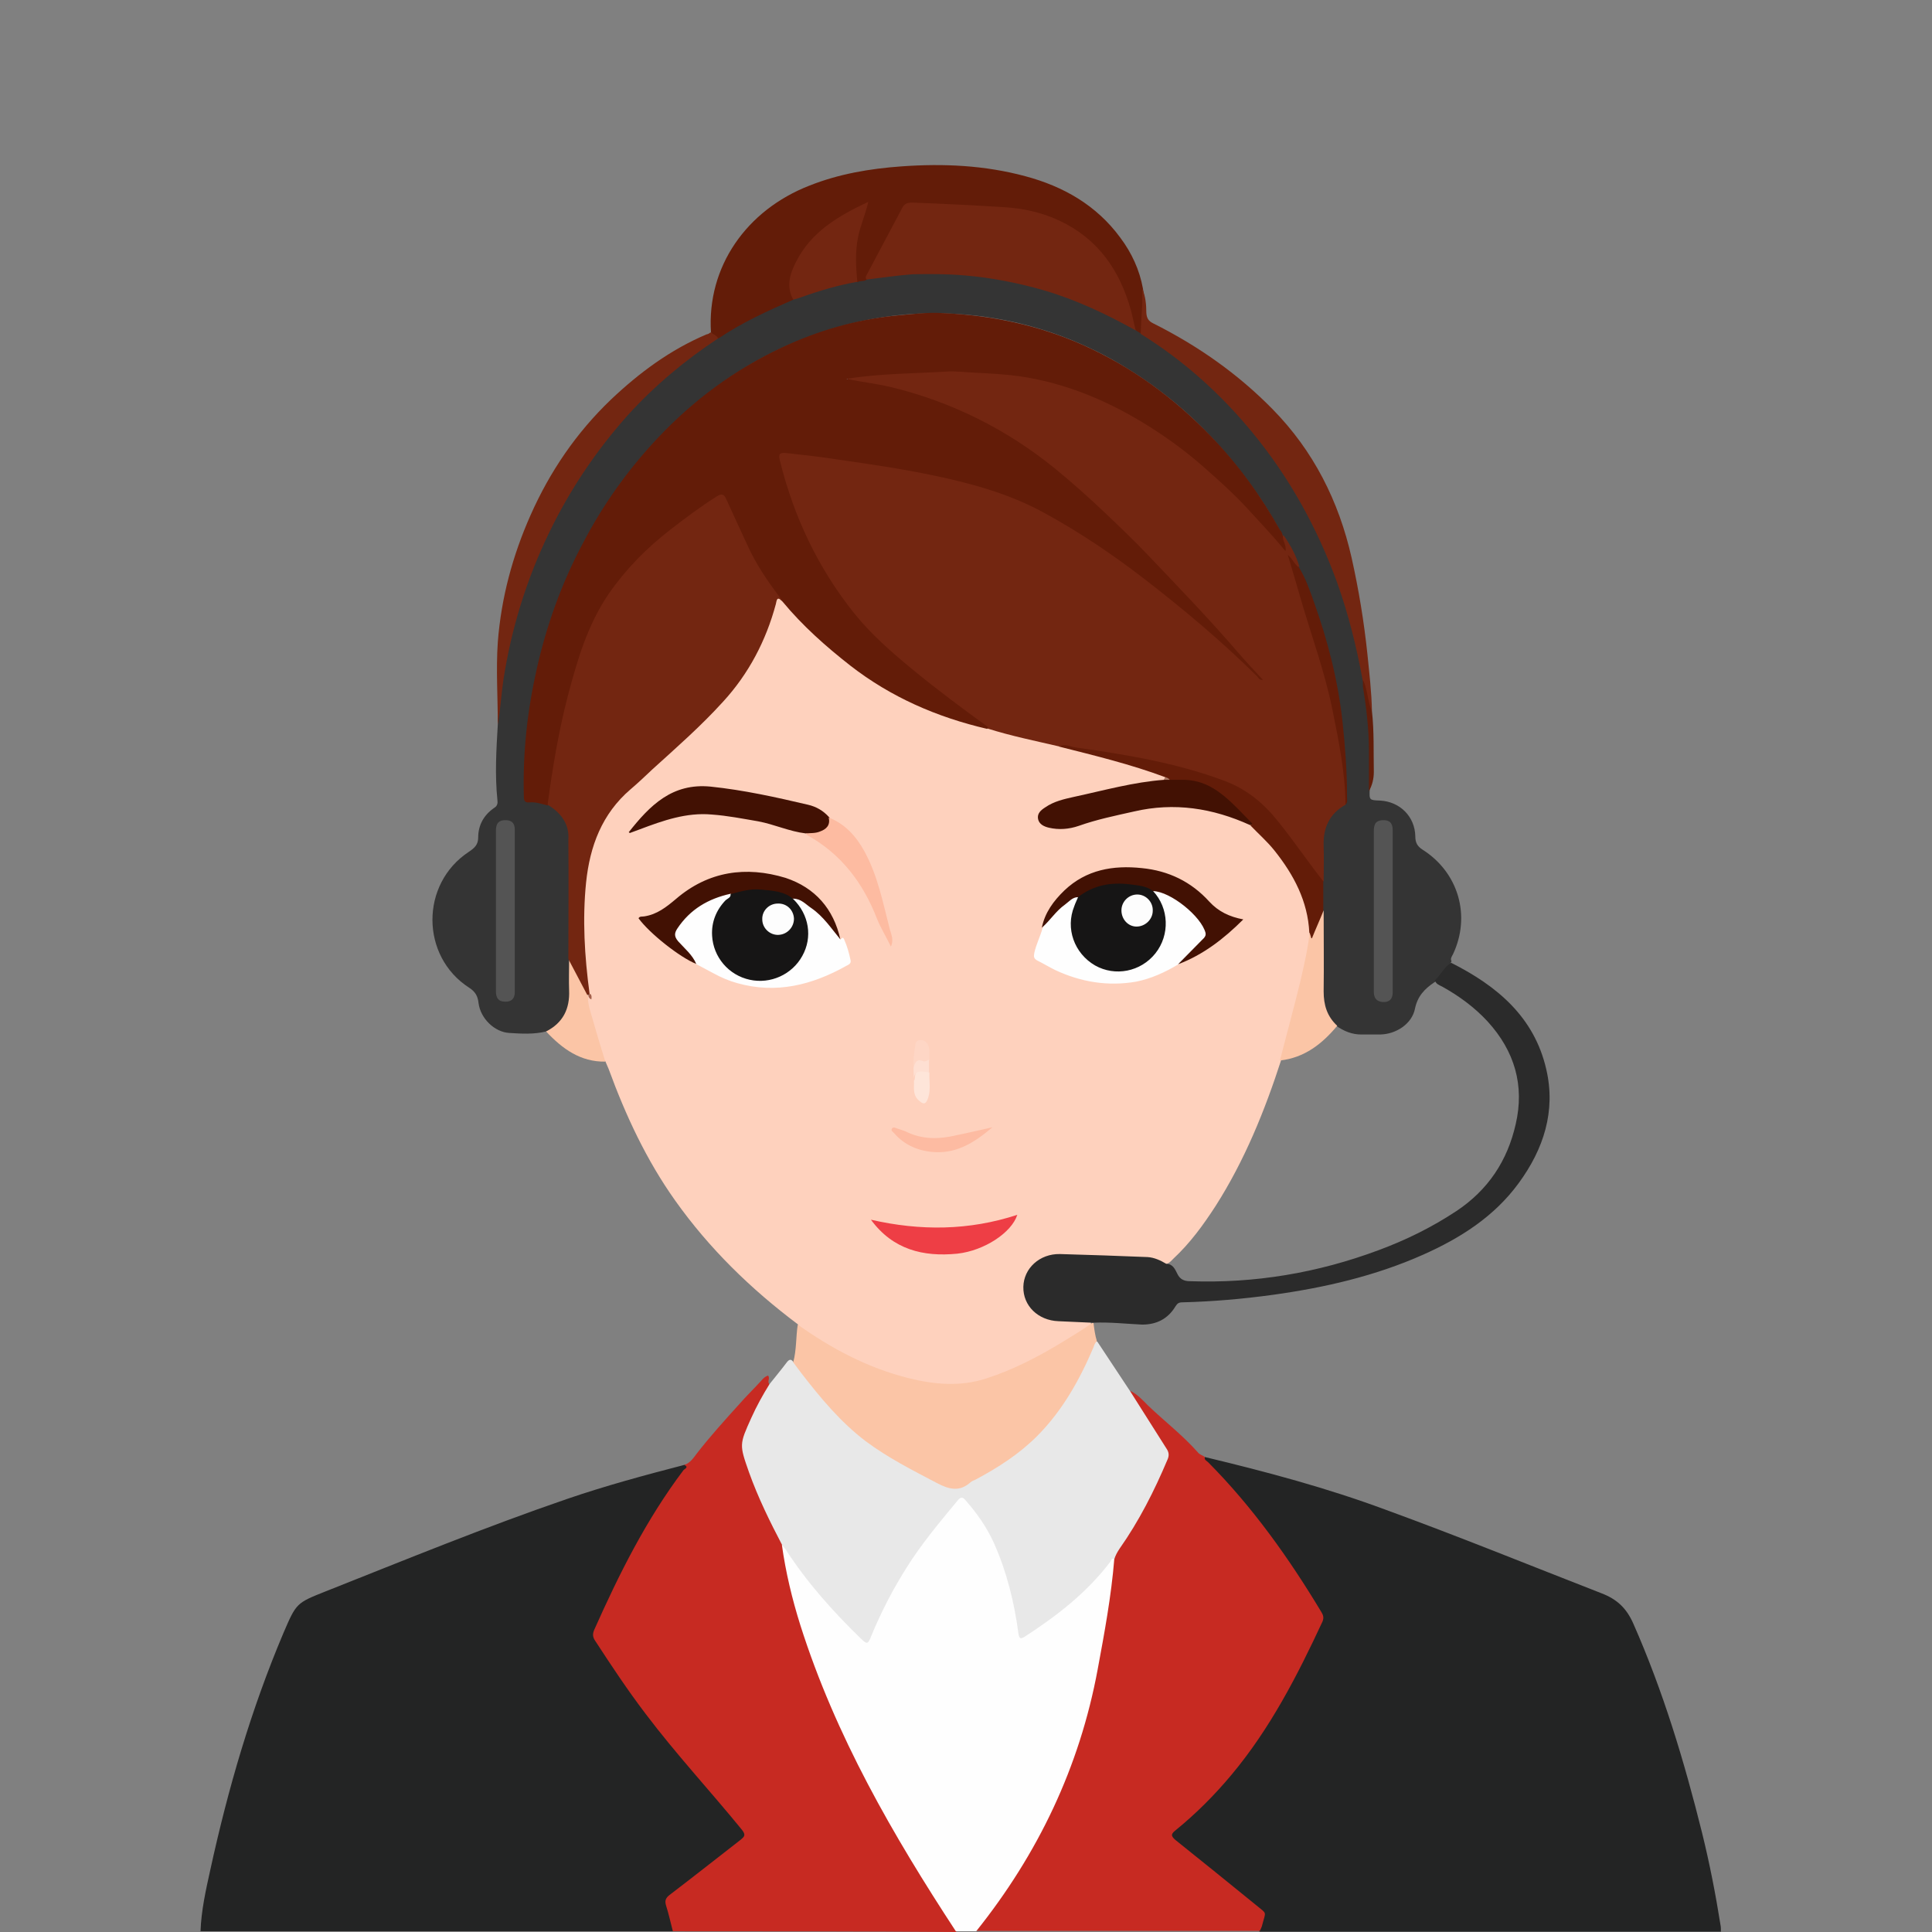 <?xml version="1.0" standalone="no"?><!DOCTYPE svg PUBLIC "-//W3C//DTD SVG 1.1//EN" "http://www.w3.org/Graphics/SVG/1.1/DTD/svg11.dtd"><svg t="1746859296160" class="icon" viewBox="0 0 1024 1024" version="1.1" xmlns="http://www.w3.org/2000/svg" p-id="4761" xmlns:xlink="http://www.w3.org/1999/xlink" width="200" height="200"><rect x="0" y="0" width="1024" height="1024" fill="#808080" stroke="none"/><path d="M638.575 772.249c32.594 7.798 64.787 16.397 95.981 27.995 38.393 13.997 76.185 29.394 114.178 44.191 8.398 3.199 13.397 7.998 16.997 16.197 15.797 35.793 26.995 72.986 36.393 110.778 3.999 16.197 7.199 32.594 9.798 48.99 0.2 1 0.2 2.2 0.2 3.399H667.57c-0.8-1.6-0.2-3.199 0.4-4.799 1.2-3.199 0.2-5.399-2.4-7.599-13.397-10.598-26.595-21.596-39.992-32.194-6.999-5.599-7.599-6.199-0.6-12.198 26.795-22.396 46.191-50.59 61.788-81.584 4.199-8.198 8.398-16.197 11.998-24.595 1-2.599 1.2-4.599-0.4-6.999-13.597-22.796-28.794-44.391-46.391-64.387-3.999-4.599-8.398-8.798-12.398-13.197-1-1-3.199-2-1-3.999zM106.279 1023.6c0.4-10.998 2.799-21.796 5.199-32.594 9.398-42.992 21.596-84.983 38.792-125.575 6.799-15.797 6.799-15.797 22.396-21.996 42.392-16.797 84.783-34.193 127.975-48.99 20.396-6.999 41.192-12.598 61.988-17.996 1.6-0.6 2 0.2 1.6 1.6-0.4 1.4-1.2 2.4-2 3.599-18.796 25.395-32.994 53.19-45.591 81.984-1 2.2-0.8 4.199 0.4 6.199 14.797 22.596 30.194 44.591 48.191 64.787 9.798 10.998 19.196 22.396 28.394 33.993 3.399 4.199 3.199 5.199-1.2 8.598-11.198 8.598-22.196 17.397-33.393 25.795-3.999 2.999-5.399 5.999-3.799 10.798 1 3.199 2.999 6.399 1.6 9.798H106.279z" fill="#232424" p-id="4762"></path><path d="M356.63 1023.6c-1.2-4.599-2.2-9.198-3.599-13.597-0.8-2.599-0.2-3.999 1.8-5.599 12.598-9.598 24.995-19.396 37.593-29.194 2.2-1.8 2.999-2.599 0.8-5.399-16.797-20.596-34.993-40.192-50.99-61.388-9.598-12.598-18.196-25.595-26.795-38.792-1.4-2-1.4-3.799-0.4-5.999 13.197-29.594 27.595-58.389 47.191-84.384 0.4-0.6 3.199-1.6 0.4-2.799 3.199-1 4.999-3.799 6.799-6.199 6.999-8.998 14.597-17.397 22.196-25.795 3.799-4.399 7.998-8.398 11.798-12.598 1-1.2 2-2.2 3.599-2.799 1.4 1.4-0.6 3.199 0.8 4.599 1.2 1.8-0.4 2.999-1.2 4.399-4.599 7.599-8.198 15.597-11.398 23.795-1.2 2.799-1.2 5.599-0.2 8.398 4.999 14.997 10.398 29.594 18.396 43.392 1 1.6 1.6 3.399 2.2 5.399 4.399 24.995 10.998 49.19 20.596 72.786 18.596 44.591 41.992 86.583 68.587 126.975 1 1.6 2.599 2.999 2 5.199-50.19-0.4-100.18-0.4-150.171-0.4zM638.575 772.249c-0.4 1.6 1 2 1.8 2.799 23.595 23.795 42.792 50.79 59.988 79.384 1 1.6 1.4 2.999 0.6 4.999-13.397 28.794-27.795 56.789-48.191 81.184-8.998 10.798-18.796 20.596-29.594 29.394-2.2 1.8-2.999 2.799-0.2 5.199 14.197 11.398 28.394 22.796 42.592 34.393 6.199 5.199 5.399 2.999 3.399 10.798-0.2 1-0.8 2-1.2 2.999h-150.171c-0.6-2.599 1.4-3.999 2.599-5.799 11.798-15.197 21.996-31.394 31.194-48.391 13.197-24.795 21.796-51.19 27.795-78.585 4.599-21.196 7.798-42.592 10.398-64.187 0.6-2.599 1.8-4.799 3.399-6.999 9.598-13.997 17.197-29.194 23.995-44.791 1.2-2.799 1-5.199-0.6-7.798-5.199-8.398-10.798-16.597-15.997-25.195-0.8-1.4-2.2-2.599-1.2-4.399 3.799 1.8 6.599 4.999 9.398 7.798 8.598 8.198 18.196 15.597 26.195 24.595 1 1.4 2.599 1.6 3.799 2.599z" fill="#C72A22" p-id="4763"></path><path d="M590.585 826.439c-1.6 19.596-5.199 38.992-8.798 58.389-9.598 51.79-31.594 97.781-64.387 138.773h-10.798c-33.393-50.99-63.788-103.58-82.384-162.168-4.399-13.997-7.798-28.194-9.798-42.592 2.4-0.4 2.999 1.6 3.799 2.999 10.598 16.197 23.395 30.794 37.393 44.191 3.399 3.199 3.599 3.199 5.399-1.2 10.998-25.795 26.195-48.79 44.791-69.786 2.799-3.199 4.399-3.199 7.399 0.2 5.999 7.199 11.398 14.997 15.197 23.595 5.999 13.997 9.598 28.594 11.998 43.392 0.8 4.599 0.8 4.599 4.799 2 15.397-10.398 29.994-21.796 41.392-36.593 1-1.2 1.6-2.999 3.799-2.2v0.4c0.2 0.2 0.2 0.4 0.2 0.6z" fill="#FEFEFE" p-id="4764"></path><path d="M422.817 701.863c-24.795-18.596-46.991-40.192-64.987-65.587-15.197-21.396-26.195-44.991-35.193-69.586l-1.8-4.199c-0.6-0.6-1.2-1-1.6-2-3.199-10.198-6.999-20.196-8.998-30.794-0.2-0.6 0-1 0.2-1.6 0.2-0.4 0.6-0.6 0.8-0.8 0.6 0 0.8 0.4 1.2 0.8-0.2-0.8-0.8-1.4-1-2.2-3.199-16.597-3.599-33.593-2.599-50.39 0.8-15.997 3.399-31.594 12.997-45.191 6.399-8.998 14.997-15.797 22.996-23.195 15.797-14.597 32.594-28.394 45.591-45.591 9.198-12.198 15.197-25.995 19.396-40.392 1.2-4.399 1.6-4.599 4.999-3.399 9.998 9.998 19.996 20.196 30.794 29.394 20.596 17.197 44.191 28.594 69.786 35.793 2.599 0.8 5.199 1.8 7.998 2.2 12.598 3.599 25.395 6.199 37.993 9.398 17.197 4.199 34.193 8.198 50.79 14.197 2 0.6 3.999 1 5.399 2.799 0.4 1-0.2 1.8-1 2.4-1.8 1-3.999 0.8-5.999 1.2-15.397 2.4-30.594 5.799-45.791 9.598-3.799 1-7.399 2-10.598 4.399-1.4 1.2-2.999 2.4-2.599 4.399 0.4 2 2.2 3.199 4.199 3.599 4.799 1 9.598 1.2 14.397-0.4 15.997-5.599 32.594-8.598 49.39-10.398 5.599-0.6 10.998 0.4 16.397 1.4 9.198 1.8 18.396 3.999 26.595 8.598 12.997 10.398 22.596 23.395 28.594 38.792 2.4 6.399 4.199 12.797 3.799 19.796-2.4 17.996-6.999 35.593-11.798 53.19-1.2 4.399-2.2 9.198-3.999 13.397-8.798 27.195-19.396 53.39-34.793 77.585-6.599 10.198-13.597 19.796-22.396 27.995-1.4 1.4-2.799 3.199-5.199 2.999-6.799-3.399-14.397-2.599-21.596-2.999-11.798-0.6-23.395-1.2-35.193-1-9.398 0-16.997 8.198-16.597 16.797 0.4 8.998 7.599 15.597 17.397 15.797 5.799 0.2 11.598 0.2 17.197 1.8 1.2 2.799-1.2 3.399-2.599 4.199-14.797 9.598-30.194 18.396-46.791 24.995-16.797 6.599-33.593 5.799-50.39 1.4-18.796-4.999-35.993-13.997-52.19-24.795-1-1.2-2.2-2.799-3.199-4.399z" fill="#FED1BD" p-id="4765"></path><path d="M289.443 546.693c-6.399 1.6-12.997 1.2-19.396 0.8-7.998-0.4-15.397-7.798-16.397-15.797-0.4-3.599-1.6-5.999-4.999-8.198-25.795-16.597-25.995-54.989-0.2-71.986 2.999-2 4.999-3.799 4.999-7.599 0-6.599 2.999-11.998 8.598-15.797 1.6-1 1.8-2.4 1.6-3.999-1.4-13.397-0.6-26.795 0.2-40.192 0.4-12.598 1.4-24.995 3.999-37.393 10.198-47.991 30.994-90.582 63.588-127.375 14.197-15.997 30.394-29.594 48.391-41.192 12.797-8.398 26.395-15.197 40.792-20.796 10.798-3.999 21.796-7.599 33.393-9.398 2-0.6 3.999-0.8 5.799-1.4 14.597-2.4 29.394-3.599 44.191-2.799 27.395 1.4 53.789 7.798 78.585 19.596 6.599 3.199 13.197 6.199 19.396 10.198 1.2 0.4 2.2 1.6 3.399 2 37.393 23.195 65.787 54.589 86.983 92.982 15.597 28.394 25.595 58.589 31.194 90.382 0.2 0.6 0.2 1.4 0.2 2 2.799 16.397 3.799 32.994 3.399 49.59 0 2.799-0.6 5.399-1.2 8.198-0.2 5.599-0.2 5.599 5.599 5.799 10.398 0.6 18.396 8.398 18.596 18.996 0 3.199 1 5.199 3.799 6.999 18.996 11.998 25.795 34.993 16.197 55.389-0.6 1.2-1.6 2.4-0.8 3.799-2 4.199-5.199 7.199-8.198 10.398-0.2 0.4-0.6 0.6-1 0.8-4.999 3.399-8.798 7.199-10.198 13.997-1.6 7.998-9.998 13.397-18.196 13.597h-9.598c-5.399 0.2-9.998-1.8-14.197-4.799-5.599-4.799-7.599-11.198-7.599-18.196 0-12.997-0.4-25.995 0.2-38.992 0-1.4 0-2.799-0.2-4.199-0.2-4.999-0.2-10.198 0-15.197 0.4-5.199 0.2-10.398 0-15.597-0.6-10.998 2.2-20.196 11.598-26.595 1.4-1.6 1.2-3.599 1.2-5.599-0.4-41.192-7.998-80.784-25.195-118.577-2-6.199-5.199-11.798-8.598-17.397-8.998-16.997-20.196-32.394-32.794-46.591-16.597-18.796-35.993-34.193-57.789-46.391-22.196-12.198-45.791-19.796-70.986-22.796-33.393-3.999-65.187 1-95.981 13.797-23.195 9.598-43.791 23.395-61.988 40.592-22.396 21.196-40.192 45.791-53.59 73.586-13.397 28.194-21.796 57.789-25.195 88.783-1.2 11.198-1.6 22.196-1.6 33.393 0 3.199 0.6 5.399 4.399 5.199 2.799-0.2 5.399 1.2 7.998 2.2 8.198 4.599 11.798 11.798 11.798 20.796 0.2 20.796 0.2 41.592 0 62.388-0.4 5.599 0.2 11.198 0 16.797-0.2 5.999-1.4 11.798-5.599 16.397-2.599 3.399-4.999 5.399-8.598 5.399z" fill="#343434" p-id="4766"></path><path d="M590.585 826.439c-1.4-1-1.6 0.6-2 1.2-12.398 16.397-28.394 28.794-45.391 39.792-2.2 1.4-2.999 1.2-3.399-1.6-2.2-16.597-6.199-32.794-12.997-47.991-3.799-8.398-8.998-15.797-14.997-22.596-1.4-1.8-2.599-2-4.199 0-9.598 11.598-19.196 22.996-27.195 35.793-7.199 11.398-13.397 23.395-18.596 35.993-1.8 4.599-2.2 4.599-5.599 1.4-14.797-14.397-28.594-29.794-39.792-47.191-0.6-0.8-1.2-1.4-1.8-2.2-6.599-12.598-12.797-25.195-17.597-38.592-5.199-14.797-5.199-14.797 1.2-28.994 2.799-6.199 5.999-11.998 9.598-17.797 2.999-3.799 6.199-7.599 9.198-11.598 1.4-1.8 2.4-1.8 3.599 0 2.599 0.6 3.599 2.999 4.999 4.799 10.998 14.197 22.396 27.995 37.393 38.592 12.398 8.798 25.995 15.597 39.792 22.196 2.4 1.2 4.599 0.8 6.999-0.4 13.197-7.199 25.995-14.797 37.193-24.795 9.398-8.398 16.197-18.796 22.396-29.594 3.399-5.999 6.399-12.198 9.198-18.596 0.6-1.4 0.8-3.399 2.999-3.199 5.799 8.798 11.798 17.797 17.597 26.595 6.399 9.998 12.598 19.996 18.996 29.994 1.4 2 1.6 3.799 0.6 5.999-6.999 16.597-14.997 32.394-25.395 47.191-1.2 1.8-2.2 3.599-2.799 5.599z" fill="#E8E8E8" p-id="4767"></path><path d="M581.386 710.861c-1 0.8-1.4 2-1.8 3.199-7.399 17.397-16.597 33.793-29.994 47.191-9.398 9.398-20.596 16.597-32.194 22.796-1 0.6-2.2 0.8-2.999 1.6-5.799 5.199-11.398 3.799-17.797 0.4-12.997-6.799-25.995-13.397-37.793-22.196-13.397-10.198-23.995-22.996-34.193-36.193-1.4-1.8-2.799-3.799-4.199-5.599 1.8-6.599 1.4-13.397 2.4-19.996 17.996 12.797 37.193 22.996 58.789 28.394 13.597 3.399 27.395 4.599 40.992 0.2 14.397-4.599 27.795-11.598 40.592-19.396 5.199-3.199 10.598-6.399 15.597-9.998 0.2-0.2 0.6-0.2 0.8 0 0.4 3.199 0.8 6.399 1.8 9.598z" fill="#FBC5A6" p-id="4768"></path><path d="M459.41 148.171c-1.4 1.2-3.399 0.4-4.999 1.4-2-2.2-2-4.999-2-7.798-0.6-8.998 1-17.797 3.999-26.395 0.6-1.6 1.2-2.999 1.6-5.599-10.798 4.599-19.796 10.798-27.395 18.796-8.198 8.398-11.598 18.396-9.998 30.194-13.797 5.999-27.395 12.198-39.792 20.596-2-0.4-3.399-1.2-3.999-3.199-2.2-34.793 18.796-64.787 52.19-77.785 15.597-6.199 31.994-8.998 48.79-10.198 22.196-1.6 43.991-0.6 65.587 5.199 20.196 5.399 37.793 15.397 50.39 32.594 5.999 7.998 10.198 16.997 11.998 26.995 1.2 6.799 1.4 13.597 0.6 20.396-0.2 1.4-0.2 2.799-1.4 3.599-0.8-0.6-1.6-1-2.599-1.6-1.6-1.6-2.2-3.799-2.599-5.999-2.599-11.598-6.999-22.396-14.197-31.794-12.398-15.997-29.194-24.195-48.99-26.195-16.597-1.6-33.194-2-49.99-2.799-3.999-0.2-6.199 1.2-8.198 4.799-5.199 9.998-10.398 19.796-15.597 29.794-1.2 1.8-2.4 3.199-3.399 4.999z" fill="#631C08" p-id="4769"></path><path d="M579.587 701.063h-0.8c-5.999-0.2-11.798-0.6-17.797-0.8-10.798-0.4-18.796-8.198-18.596-18.196 0.2-9.798 8.598-17.597 19.396-17.397 15.397 0.4 30.994 1 46.391 1.6 3.599 0.2 6.999 1.8 9.998 3.599 3.399 0 4.599 2.799 5.799 5.199 1.4 2.999 3.599 3.999 6.799 3.999 34.393 1.2 67.587-4.399 99.781-16.397 14.597-5.399 28.394-12.198 41.392-20.796 16.797-11.198 26.995-26.595 31.394-45.991 4.799-20.596-0.6-38.792-14.797-54.389-6.999-7.599-15.197-13.597-24.195-18.596-1.6-0.8-3.399-1.4-3.799-3.399 3.199-2.799 4.799-6.999 8.598-9.198 24.195 12.198 43.991 28.594 50.39 56.389 5.199 22.196-1.4 42.392-14.597 60.388-12.997 17.797-30.994 29.194-50.79 37.993-25.195 11.198-51.99 17.397-79.384 21.196-15.997 2.2-31.994 3.599-48.191 3.999-1.8 0-2.599 0.6-3.599 2.2-3.999 6.599-9.998 9.598-17.597 9.598-8.598-0.4-17.197-1.4-25.795-1z" fill="#2B2B2B" p-id="4770"></path><path d="M604.582 176.965c0.2-7.998 1.2-15.997 0.8-23.995 1.8 3.999 2.2 8.598 2.2 12.798 0.2 2.999 1.2 4.399 3.599 5.599 23.595 11.798 44.991 26.795 63.388 45.591 21.596 21.996 34.993 48.591 41.792 78.585 3.799 16.997 6.599 33.993 8.398 51.19 1 9.998 2.2 19.996 2.4 29.994-2 0-2-1.6-2.2-2.999-0.8-4.599-1.6-9.198-2.799-13.597-3.199-17.397-7.399-34.393-13.397-51.19-10.598-29.194-25.395-55.989-45.191-79.984-16.797-20.396-36.393-37.993-58.988-51.99zM376.626 176.166c1.4 1 3.199 1.6 3.999 3.199-17.597 11.598-33.593 24.995-47.791 40.592-16.797 18.796-30.794 39.592-41.792 62.388-11.998 24.795-19.996 50.79-24.195 77.785-1.2 7.998-1.6 15.997-2.999 23.995 0-14.597-1-29.194 0-43.791 1.8-23.395 7.798-45.791 17.397-67.387 10.198-22.996 24.195-43.591 42.592-61.188 14.997-14.197 31.394-26.395 50.79-34.593 0.6 0 1.2-0.4 2-1z" fill="#732611" p-id="4771"></path><path d="M289.443 546.693c8.998-4.599 12.598-11.998 12.198-21.796-0.2-5.399 0-10.598 0-15.997h0.4c4.399 5.599 8.598 11.398 9.598 18.996-0.2 4.799 1.6 8.998 2.799 13.397 2 7.199 4.199 14.197 6.399 21.396-13.197 0.2-22.796-6.799-31.394-15.997z" fill="#FBC5A6" p-id="4772"></path><path d="M722.359 360.33c2.599 5.199 2.4 11.198 4.799 16.597 1.2 10.598 0.8 21.396 1 32.194 0 3.599-0.8 6.999-2.599 10.198v-21.596c0-11.398-1.4-22.796-3.199-33.993v-3.399z" fill="#621D09" p-id="4773"></path><path d="M713.161 426.517c-8.598 4.799-11.998 12.398-11.598 21.996 0.2 6.199 0 12.398 0 18.596-2.4 0.4-3.199-1.8-4.199-3.199-7.599-10.598-15.597-20.996-23.795-31.194-6.599-8.198-14.797-13.597-24.195-17.397-15.397-6.199-31.594-9.598-47.791-12.997-12.598-2.599-25.195-3.999-37.793-6.799-0.6-0.2-1.4-0.2-2 0.2-12.797-2.999-25.795-5.599-38.393-9.598-21.796-15.397-43.192-31.194-61.988-50.19-13.397-13.397-23.795-28.994-32.194-45.991-5.999-11.798-10.998-24.195-14.397-36.993-0.8-2.599-1.6-5.399-2-7.998-1-4.799 0.6-6.399 5.599-5.799 8.798 1 17.597 2 26.395 3.199 20.796 2.799 41.392 6.399 61.988 10.798 24.995 5.399 47.391 16.197 68.787 29.794 22.996 14.597 44.191 31.594 64.987 49.39 9.198 7.998 18.596 16.197 24.995 23.995-11.798-12.398-24.595-26.595-37.793-40.592-13.597-14.397-27.195-28.994-41.992-42.392-9.998-9.198-19.796-18.396-30.594-26.795-28.394-22.396-60.588-36.793-96.181-42.992-2.599-0.4-5.199-0.2-7.798-1.2-0.8-0.4-2-0.6-2-1.8 0-1.2 1.2-1.2 2.2-1.4 4.599-0.8 9.398-1.4 13.997-1.6 5.999-0.4 12.198-1.4 18.196-1 6.999 0.2 13.797-1 20.596-1 26.795 0.4 52.99 3.199 77.585 14.197 21.596 9.598 40.792 22.396 58.589 37.793 14.397 12.398 27.395 25.995 39.792 40.592-0.6-1.6-1-2.999 0.2-4.399 3.599 5.199 6.599 10.598 8.398 16.797-2.2-0.6-2.2-0.6-3.199-1.6 2 6.399 3.999 13.197 5.999 20.196 7.798 25.395 16.397 50.79 19.996 77.185 1.2 9.998 2.999 19.996 1.6 30.194z" fill="#732611" p-id="4774"></path><path d="M679.967 283.945c-0.4 2.599 2 4.799 1.4 8.198-6.599-7.998-13.397-15.197-20.196-22.596-7.399-7.998-15.197-14.997-23.395-22.196-9.998-8.798-20.796-16.597-32.394-23.595-20.196-12.198-41.792-20.996-65.387-24.395-7.599-1-14.997-1.4-22.596-1.8-5.399-0.2-10.798-1-15.997-0.6-17.197 1-34.593 1-52.79 3.799 8.398 1.8 15.997 2.599 23.595 4.399 32.194 7.798 61.388 22.396 86.983 43.192 8.998 7.399 17.597 14.997 25.995 22.996 7.798 7.399 15.597 14.797 22.996 22.596 16.597 17.397 33.194 34.593 48.79 52.79 3.999 4.599 7.998 8.798 12.398 13.597-2 0.2-2.4-1-2.999-1.8-18.796-18.596-38.992-35.593-59.988-51.79-16.597-12.797-33.793-24.395-51.99-34.393-18.996-10.598-39.592-16.197-60.788-20.596-16.397-3.399-32.994-5.799-49.59-8.198-8.998-1.4-17.996-2.4-26.995-3.399-3.799-0.4-4.599 0.4-3.599 4.199 7.399 29.794 20.196 56.789 39.392 80.784 8.998 11.198 19.796 20.596 30.994 29.794 12.598 10.398 25.795 20.196 38.992 29.794 0.6 0.4 1.2 0.8 0.4 1.6-26.595-6.199-50.99-16.797-72.586-33.593-12.997-10.198-25.195-20.996-35.793-33.793-10.198-10.398-16.597-23.195-22.796-36.193-2.4-5.199-4.599-10.398-6.999-15.397-1.4-2.999-2.999-3.399-5.799-1.6-9.998 6.199-18.996 13.197-27.995 20.596-12.598 10.398-23.595 22.396-31.794 36.793-7.199 12.598-11.598 26.195-15.397 40.192-5.199 18.996-8.798 38.393-11.598 57.989-0.2 2-0.2 4.199-2.2 5.599-3.199-0.8-6.399-2-9.798-1.6-2.599 0.2-2.799-1.4-2.799-3.399-0.6-22.796 1.8-44.991 6.799-67.187 5.199-23.195 13.197-45.591 24.395-66.587 10.598-20.396 23.795-38.992 39.592-55.789 18.996-20.196 40.792-36.393 65.987-48.191 18.796-8.798 38.592-14.597 59.388-16.797 8.798-0.8 17.597-2 26.395-1.4 25.595 1.2 50.19 6.399 73.586 16.797 25.995 11.598 48.591 28.194 68.187 48.591 14.397 14.997 26.595 31.794 36.593 49.79 0.8 0.6 1 1.8 1.4 2.799z" fill="#631C08" p-id="4775"></path><path d="M290.243 426.517c2.599-19.396 5.799-38.792 10.798-57.989 4.999-18.796 10.398-37.393 21.596-53.789 8.998-12.997 19.996-24.195 32.394-33.793 7.998-6.199 16.197-12.398 24.795-17.797 2.799-1.8 3.999-1.2 5.199 1.6 3.799 8.398 7.599 16.597 11.398 24.795 4.399 9.598 10.198 18.196 16.597 26.595 0.6 0.8 1.2 1.4 1.4 2.4-2.799-2.999-2.799 0.2-3.199 1.6-5.199 19.396-14.397 36.993-27.995 51.79-11.598 12.797-24.595 24.195-37.393 35.793-3.799 3.599-7.599 7.199-11.598 10.598-15.197 12.997-21.596 30.194-23.595 49.39-2 19.596-0.8 39.192 1.8 58.589 0.2 0.8-0.2 1-1 1h-0.2c-3.399-6.399-6.599-12.598-9.998-18.996 0-20.996 0.2-41.992 0-63.188 0.6-7.998-3.599-14.197-10.998-18.596z" fill="#732611" p-id="4776"></path><path d="M624.578 511.1c-6.999 4.199-14.397 7.599-22.396 9.198-14.997 2.599-29.394 0.2-42.992-6.199-3.199-1.6-6.199-3.399-9.398-4.999-1.8-1-2-2-1.6-3.999 1-4.599 3.199-8.798 4.399-13.197 3.399-6.799 8.798-11.598 14.997-15.797 1.4-1 2.799-1.8 4.399-0.4 0.8 2-0.6 3.799-1.2 5.599-3.599 10.598-0.2 21.796 8.598 27.995 9.198 6.399 21.596 5.599 29.794-2 8.398-7.998 10.198-20.796 4.199-30.394-0.8-1.4-2.2-2.599-2.2-4.399 1.4-1.6 2.999-1.2 4.599-0.6 9.998 3.799 17.797 10.198 23.195 19.396 1.8 2.999 1.6 5.599-1 7.998-4.799 3.999-7.798 9.398-13.397 11.798zM445.413 497.903c0.6-0.2 1.2-1.8 2 0 1.6 3.599 2.599 7.199 3.399 10.998 0.4 1.8-1 2.4-2.2 2.999-18.196 10.198-37.193 14.997-57.789 9.198-4.399-1.2-8.598-2.999-12.598-5.199l-8.998-4.799c-3.999-3.599-7.399-7.798-10.798-11.798-1.8-2.2-2-4.399-0.6-6.799 6.199-10.598 15.997-15.797 27.195-19.396 1-0.2 2-0.2 2.599 0.6 1 2.599-1.4 3.599-2.599 5.199-9.798 11.598-7.399 27.995 5.399 35.993 9.398 5.799 22.796 4.199 30.394-3.999 7.599-7.998 8.398-20.596 2-29.794-1-1.4-2.599-2.599-2.599-4.599 1.8-1.8 3.599-0.8 5.199 0.2 8.398 5.399 15.997 11.798 19.996 21.196z" fill="#FEFEFE" p-id="4777"></path><path d="M662.571 437.315c-19.796-8.998-40.192-12.198-61.588-7.199-9.798 2.2-19.596 4.199-29.194 7.599-5.199 1.8-10.598 2.2-15.797 1-2.599-0.6-5.199-1.8-5.799-4.599-0.6-2.999 1.6-4.799 3.799-6.199 4.599-3.199 9.998-4.399 15.397-5.599 15.797-3.399 31.394-7.798 47.591-8.998 1-0.4 2-1 3.199-1 13.797-1.6 24.995 3.599 34.393 13.197 2.999 2.999 6.199 5.799 8.798 9.198 1.6 1.6 1.2 2.2-0.8 2.599z" fill="#421103" p-id="4778"></path><path d="M662.571 437.315c2-0.4 0.8-1.2 0.2-1.8-6.199-6.199-11.998-12.997-19.596-17.597-5.199-3.199-10.998-4.799-17.397-4.599H619.979c-0.8-0.6-2-0.4-2.4-1.4-18.196-6.799-37.193-11.398-56.189-16.197 2.799-1.8 5.799 0 8.398 0.4 26.995 3.799 53.789 8.198 79.384 17.797 11.598 4.399 20.596 11.798 28.194 21.396 8.398 10.398 15.797 21.396 23.995 31.794v15.397c-1.2 4.799-2.2 9.598-4.599 13.797-0.4 0.8-0.8 1.4-1.8 1.6-1.4-1-0.2-2.599-1-3.599-0.8-16.597-8.198-30.594-18.396-43.392-3.799-4.799-8.598-8.998-12.997-13.597z" fill="#631C08" p-id="4779"></path><path d="M427.017 441.714c-8.598-1-16.597-4.799-25.195-6.399-8.198-1.4-16.197-2.999-24.595-3.599-13.397-1.2-25.795 3.199-37.993 7.798-1.8 0.6-3.599 1.4-5.399 2 0 0-0.2-0.2-0.6-0.4 11.198-14.197 22.996-26.195 43.392-24.195 17.397 1.8 34.593 5.599 51.59 9.598 4.399 1 8.198 3.199 11.198 6.599 1.8 1.8 1.4 3.799 0 5.599-2.2 2.599-5.199 3.999-8.798 3.799-1.2 0-2.4-0.6-3.599-0.8zM571.388 475.507c-2.999 0-4.799 2.4-6.999 3.999-4.799 3.399-7.798 8.398-12.198 12.198 1.6-7.998 6.199-14.197 11.998-19.796 11.598-10.998 25.795-13.397 40.992-11.798 14.197 1.4 26.195 7.199 35.793 17.797 4.799 5.199 10.598 7.998 17.996 9.398-10.398 10.398-21.396 18.796-34.593 23.795 4.599-4.599 9.198-9.398 13.797-13.997 0.6-0.8 1-1.4 0.8-2.599-2.2-8.798-18.596-21.996-27.795-22.196-4.199 0-7.998-1.8-11.998-2.4-8.598-1.2-16.397 0.6-23.995 4.399-1.2 0.6-2.4 1.6-3.799 1.2zM445.413 497.903c-4.799-5.799-8.998-12.198-15.397-16.597-2.999-2-5.399-4.999-9.598-4.999-3.199 0.2-5.599-1.8-8.598-2.4-6.599-1.4-13.197-1.6-19.996 0-1.6 0.4-3.199 1-4.599-0.2-11.798 2.599-21.396 8.198-28.194 18.396-1.6 2.4-1.8 4.199 0.4 6.799 3.399 3.799 7.599 7.199 9.598 11.998-8.598-3.399-24.795-16.197-30.594-24.195 0.6-1.2 2-0.8 2.999-1 6.799-1 11.798-4.999 16.797-9.198 17.197-14.797 37.193-17.597 58.189-11.198 15.597 5.199 25.395 16.397 28.994 32.594z" fill="#421103" p-id="4780"></path><path d="M694.164 494.303c0.2 1 0.6 1.8 0.8 2.799 0 0.2 0.2 0.2 0.4 0.2 2-4.999 4.199-9.798 6.199-14.797 0 14.397 0.2 28.594 0 42.992 0 7.199 1.8 13.197 7.199 18.196-7.998 9.598-17.397 16.997-30.394 18.396 3.599-13.997 7.399-27.795 10.798-41.792 2-8.598 3.999-17.197 4.999-25.995z" fill="#FBC5A6" p-id="4781"></path><path d="M461.61 646.474c26.195 5.999 51.99 5.799 77.585-2.599-2.999 9.398-17.397 18.996-31.794 20.596-18.196 1.8-34.193-2.2-45.791-17.996z" fill="#EE3E45" p-id="4782"></path><path d="M427.017 441.714c2.599-0.2 5.199 0 7.599-1 3.399-1.2 5.599-3.399 4.599-7.399 8.798 3.399 14.597 9.998 18.996 17.996 6.999 12.797 9.798 27.195 13.397 41.192 0.8 2.799 2.2 5.799 0.6 9.198-2.4-4.999-5.399-9.798-7.399-14.797-7.399-18.996-18.996-34.393-37.193-44.391 0-0.2-0.2-0.6-0.6-0.8z" fill="#FDBBA1" p-id="4783"></path><path d="M525.997 597.483c-9.398 7.998-18.396 13.597-29.994 13.197-8.598-0.4-16.397-3.399-22.196-10.198-0.6-0.6-1.8-1.2-1-2.4 0.8-1 1.8-0.2 2.599 0 1.6 0.6 3.199 1 4.599 1.6 8.798 4.399 17.797 4.199 26.995 2 5.999-1.2 11.798-2.599 18.996-4.199z" fill="#FDBBA2" p-id="4784"></path><path d="M492.604 568.489c-0.2 4.399 0.8 8.798-0.6 13.197-1.2 3.799-2.599 3.999-5.399 1.2-2.999-2.999-2-6.599-2.2-10.198 0.2-0.2 0.4-0.4 0.4-0.6 0.4-5.999 2.4-6.799 7.798-3.599z" fill="#FEE5D9" p-id="4785"></path><path d="M484.205 565.889c-0.2-3.799 0.2-7.399 0.8-10.998 0.2-1.8 0.4-3.399 2.4-3.599 2.2-0.2 3.599 0.8 4.599 2.799 1 2.4 0.4 5.199 0.6 7.798-0.4 0.6-0.8 1.6-1.8 1.6-2.599-0.4-4.399 1.2-6.599 2.4z" fill="#FED6C5" p-id="4786"></path><path d="M484.205 565.889c0.8-2.599 1.6-4.999 5.199-3.399 0.8 0.4 2-0.4 2.999-0.8v6.599h-0.8c-3.599-0.6-7.199-1.2-7.399 4.199 0.2-2.2 0-4.399 0-6.599z" fill="#FEDFD2" p-id="4787"></path><path d="M617.579 411.92c1 0.2 1.8 0.6 2.4 1.4h-3.199c0.4-0.6 0.6-1 0.8-1.4z" fill="#AB7864" p-id="4788"></path><path d="M311.839 527.697l1-1c0.8 0.8 0.8 1.6 0.6 2.999-1-0.4-1.4-1-1.6-2z" fill="#A3604B" p-id="4789"></path><path d="M459.41 148.171c-0.8-0.6-0.6-1.4-0.2-2.2 6.199-11.798 12.598-23.595 18.796-35.393 1.2-2.599 2.799-3.199 5.599-3.199 15.997 0.6 32.194 1.4 48.191 2.4 10.398 0.6 20.396 2.799 29.794 7.199 20.396 9.598 31.994 26.395 37.793 47.391 1 3.599 1.6 7.199 2.599 10.798-15.397-8.598-31.394-16.197-48.391-21.196-13.797-3.999-27.995-6.799-42.392-7.998-9.198-0.8-18.396-0.8-27.595-0.6-7.998 0.6-15.997 1.8-24.195 2.799zM420.418 158.769c-3.799-6.799-1.8-13.597 1.4-19.796 7.998-15.997 22.196-24.395 38.393-31.994-1.6 6.999-4.199 12.598-5.399 18.596-1.6 7.998-1.2 15.797-0.4 23.795-10.398 1.8-20.396 4.799-30.394 8.398-1.2 0.4-2.4 0.8-3.599 1z" fill="#732611" p-id="4790"></path><path d="M262.849 482.906v-42.192c0-2.999 0.4-5.799 4.599-5.999 3.799-0.2 5.399 1.6 5.399 4.999V525.897c0 3.399-1.8 5.199-5.199 4.999-3.599 0-4.799-2.2-4.799-5.399v-42.592zM728.158 482.506v-41.792c0-2.999 0.4-5.799 4.599-5.999 3.799-0.2 5.399 1.6 5.399 5.199v86.183c0 3.399-1.8 5.199-5.199 4.999-3.399-0.2-4.799-2.2-4.799-5.399v-43.192z" fill="#545454" p-id="4791"></path><path d="M713.161 426.517c-0.2-17.197-3.599-33.793-6.999-50.59-3.999-19.796-10.998-38.792-16.597-57.989-2.2-7.798-4.599-15.597-6.999-23.795 2.599 2 3.399 4.999 5.799 6.399 3.599 5.799 5.799 12.198 7.998 18.396 7.399 20.596 12.797 41.792 15.197 63.588 1.4 13.197 2.4 26.195 2.4 39.592 0 1.6 0.4 3.199-0.8 4.399z" fill="#631C08" p-id="4792"></path><path d="M571.388 475.507c8.198-6.399 17.397-7.998 27.395-6.799 4.399 0.6 8.798 0.8 12.398 3.599 8.398 8.998 8.998 23.195 1.2 32.994s-21.396 12.398-31.994 6.399c-10.998-6.399-15.797-19.596-10.998-31.394 0.6-1.8 1.4-3.199 2-4.799zM387.224 473.907c5.199-1.4 10.598-2.999 16.197-2.4 5.999 0.6 12.198 0.8 16.997 4.999 8.398 8.198 10.398 20.196 4.799 30.194-5.399 9.798-16.797 14.997-27.795 12.598-11.198-2.4-19.396-11.998-19.996-23.395-0.4-7.199 2.2-13.597 7.199-18.796 1.2-1 2.799-1.4 2.599-3.199z" fill="#161515" p-id="4793"></path><path d="M594.384 482.506c0-4.599 3.799-8.398 8.398-8.398 4.599 0 8.398 3.999 8.198 8.598 0 4.599-3.999 8.398-8.598 8.398-4.399 0-7.998-3.799-7.998-8.598zM420.818 486.905c0 4.599-3.599 8.398-8.198 8.598-4.599 0.2-8.598-3.599-8.598-8.198-0.2-4.599 3.599-8.398 8.198-8.398 4.799-0.2 8.398 3.399 8.598 7.998z" fill="#FDFDFD" p-id="4794"></path></svg>